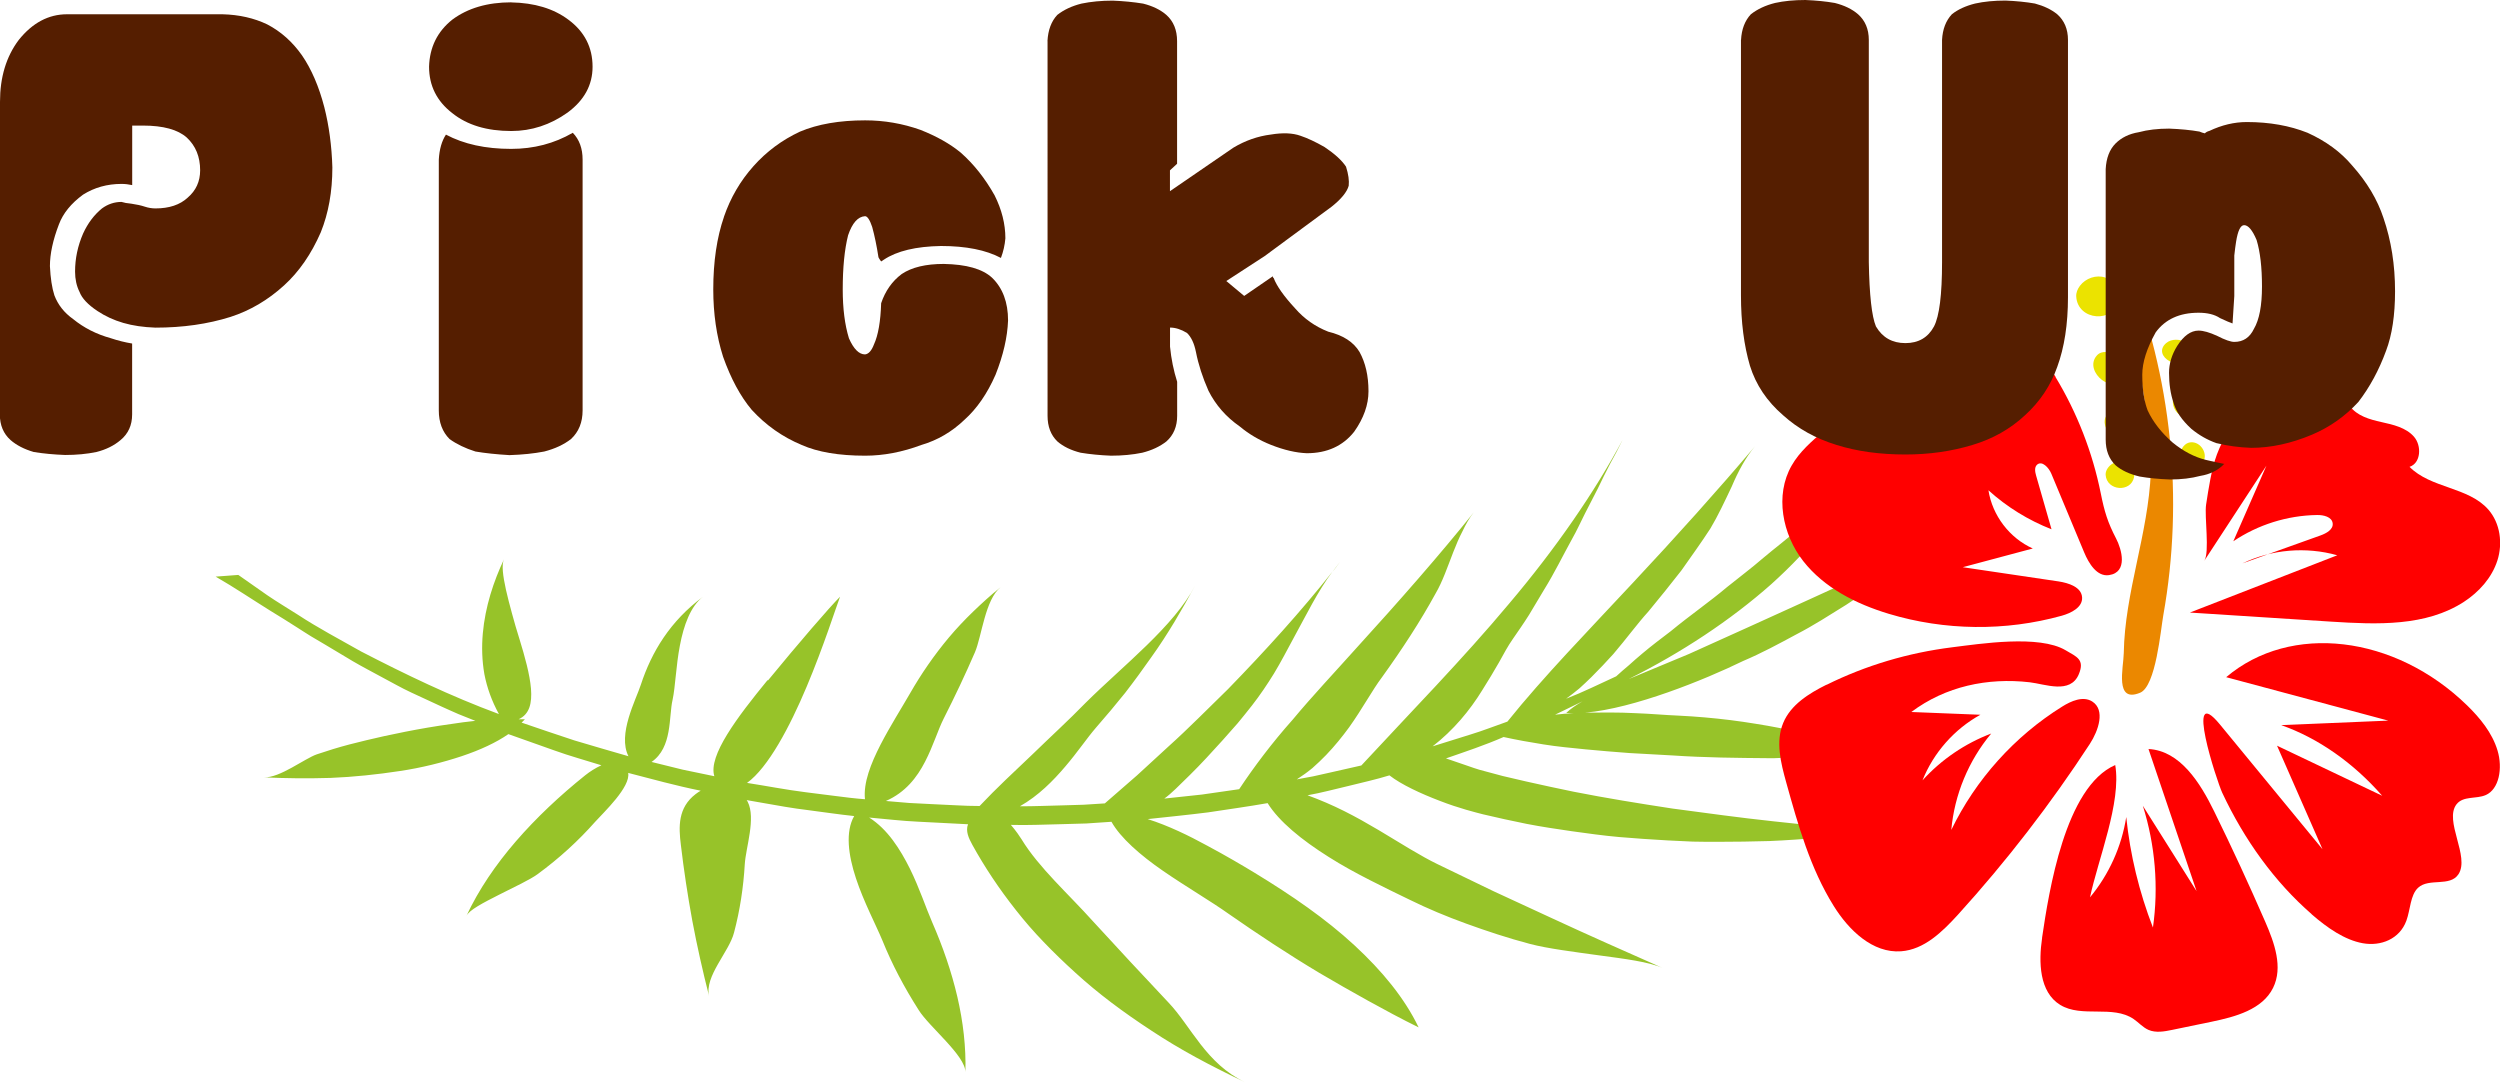 <?xml version="1.0" encoding="UTF-8"?>
<svg id="Layer_2" xmlns="http://www.w3.org/2000/svg" viewBox="0 0 353.97 153.29">
  <defs>
    <style>
      .cls-1 {
        fill: #eb8800;
      }

      .cls-2 {
        fill: red;
      }

      .cls-3 {
        fill: #ebe300;
      }

      .cls-4 {
        fill: #551e00;
      }

      .cls-5 {
        fill: #97c329;
      }
    </style>
  </defs>
  <g id="_編集モード" data-name="編集モード">
    <g>
      <path class="cls-5" d="M189.75,79.53c-.37.48-.7.99-1.09,1.44.37-.47.71-.98,1.09-1.44Z"/>
      <path class="cls-5" d="M108.73,96.35c4.35-5.3,8.71-10.36,10.21-11.86-.58,1.53-2.33,7.05-4.72,12.72-2.38,5.67-5.46,11.49-8.45,13.64,2.77.43,5.51.97,8.3,1.32l4.19.53c1.4.18,2.8.36,4.21.46-.25-2.31.83-5.04,2.2-7.72,1.38-2.67,3.04-5.28,4.21-7.32,1.52-2.65,3.35-5.33,5.48-7.87,1.06-1.26,2.21-2.48,3.42-3.65,1.22-1.17,2.52-2.37,3.9-3.46-2.2,1.75-2.67,6.94-3.64,9.21-1.36,3.14-2.84,6.27-4.43,9.4-.8,1.58-1.48,3.87-2.63,6.09-1.15,2.24-2.79,4.36-5.55,5.57l3.3.28,3.32.17,3.32.16c1.11.06,2.21.1,3.33.1,2.35-2.5,4.93-4.88,7.5-7.33,2.57-2.5,5.14-4.84,7.52-7.29,5.41-5.36,12.48-10.81,15.49-16.58-1.82,3.34-3.85,6.87-6.21,10.15-1.17,1.67-2.4,3.36-3.7,5.04-1.31,1.63-2.67,3.26-4.11,4.9-1.29,1.49-2.65,3.53-4.37,5.53-1.71,2.01-3.78,4.12-6.42,5.62,2.01.01,4.01-.09,6.02-.13l3.01-.09,3-.19c1.52-1.32,3.04-2.64,4.56-3.97,1.47-1.35,2.95-2.71,4.43-4.07,2.93-2.63,5.72-5.49,8.45-8.14,5.4-5.55,10.37-11.05,14.78-16.62-2.08,2.77-3.73,6.19-5.53,9.46-.89,1.65-1.78,3.36-2.74,4.95-.97,1.57-2,3.1-3.11,4.52-.66.84-1.34,1.69-2.03,2.52l-2.16,2.44c-1.47,1.62-3,3.31-4.62,4.9-1.6,1.56-2.58,2.59-3.61,3.33l5.32-.57,5.28-.76c2.1-3.17,4.69-6.61,7.58-9.85,2.83-3.4,5.94-6.69,8.97-10.08,6.11-6.7,11.95-13.37,16.67-19.27-.63.79-1.14,1.71-1.6,2.68-.49.93-.91,1.94-1.31,2.96-.8,2.05-1.52,4.19-2.51,5.87-2.18,3.98-4.74,7.89-7.58,11.84-1.36,1.8-2.76,4.44-4.66,7.1-.96,1.31-2.03,2.64-3.25,3.91-.61.63-1.26,1.25-1.94,1.85-.69.57-1.43,1.1-2.21,1.6l2.31-.43,2.28-.51,4.55-1.03c6.83-7.38,14.37-15.07,20.91-22.9,6.6-7.79,12.11-15.79,16.09-23.22l-.86,1.71-.91,1.68c-.6,1.14-1.17,2.31-1.74,3.5l-1.81,3.52c-.61,1.18-1.16,2.45-1.83,3.61-1.3,2.35-2.52,4.87-3.97,7.2-.72,1.2-1.44,2.4-2.14,3.58-.74,1.18-1.53,2.3-2.32,3.45-.63.9-1.25,2.03-1.94,3.29-.71,1.22-1.49,2.56-2.38,3.95-1.74,2.83-4.06,5.64-7.01,7.92l5.35-1.67c1.79-.54,3.5-1.23,5.24-1.83,5.11-6.37,11.53-12.95,17.7-19.58,6.2-6.62,12.17-13.28,17.36-19.41-1.33,1.58-2.39,3.57-3.3,5.71-.98,2.07-1.96,4.17-3.01,5.92-1.28,1.99-2.7,3.93-4.11,5.95-1.51,1.93-3.07,3.89-4.71,5.86-1.49,1.63-3.05,3.78-4.93,5.98-.97,1.07-2,2.17-3.1,3.26-.55.54-1.12,1.08-1.71,1.61-.61.5-1.23.99-1.88,1.46,2.45-.95,4.74-2.1,7.09-3.17.58-.53,1.18-1.06,1.81-1.58.61-.55,1.23-1.1,1.88-1.64,1.29-1.09,2.67-2.13,4.05-3.18,2.66-2.2,5.54-4.19,7.95-6.23,1.71-1.38,3.48-2.7,5.13-4.13,1.66-1.41,3.45-2.72,5.03-4.18,1.27-1.15,3.32-2.5,5.08-3.99,1.75-1.5,3.39-3.02,4.1-4.29-2.98,5.46-7.39,11.07-13.09,16.19-5.74,5.08-12.69,9.68-20.18,13.42,3.12-1.3,6.25-2.6,8.53-3.55,11.46-5.16,22.95-10.39,34.28-15.64-1.79.82-3.83,2.51-6.02,4.16-1.06.85-2.13,1.71-3.13,2.5-.98.81-2.01,1.46-2.85,2.01-2.32,1.44-4.6,2.92-7.08,4.2-2.45,1.32-4.88,2.64-7.5,3.75-5.54,2.7-15.48,6.72-22.35,7.32,2.42-.02,4.73-.05,6.99.07,2.23.08,4.38.28,6.16.35,2.51.12,4.99.34,7.41.64,1.21.15,2.4.33,3.57.52,1.15.18,2.28.38,3.4.6,4.44.9,8.54,2.19,12.01,3.91-.91-.45-3.57-.34-6.33-.13-2.76.22-5.62.53-7.12.49-4.68-.04-9.19-.08-13.74-.39-2.01-.11-4.06-.23-6.12-.34-2.07-.15-4.15-.33-6.18-.52-2.04-.21-4-.38-5.97-.7-1.96-.31-3.85-.65-5.66-1.05-2.62,1.15-5.4,2.07-8.16,3.03,2.07.68,3.93,1.38,4.75,1.61l3.28.88,3.3.77c2.22.5,4.48.99,6.77,1.46,4.56.9,9.2,1.65,13.97,2.38,4.67.62,9.53,1.3,14.33,1.81,2.42.26,4.83.51,7.24.77l3.65.39,3.61.34c-2.52.37-5.11.59-7.63.8-2.53.2-4.99.39-7.46.49-2.49.07-4.93.11-7.32.11-1.2,0-2.38,0-3.56-.03l-3.55-.17c-2.34-.13-4.64-.29-6.88-.48-2.25-.2-4.5-.52-6.68-.82-2.18-.32-4.3-.63-6.39-1.04-2.11-.42-4.16-.88-6.16-1.35-.97-.25-3.46-.86-6.14-1.91-2.68-1.02-5.47-2.31-7.13-3.61-1.88.58-3.83,1.01-5.76,1.49-1.94.45-3.86.98-5.84,1.33,1.78.65,3.5,1.39,5.18,2.23,1.68.84,3.32,1.77,4.89,2.7,3.15,1.89,5.99,3.69,8.33,4.82,2.65,1.28,5.28,2.55,7.91,3.82,2.66,1.23,5.32,2.46,7.96,3.68,2.66,1.22,5.37,2.48,8.04,3.66,2.68,1.19,5.36,2.37,8.02,3.56-1.99-.89-5.43-1.32-9.01-1.8-3.6-.5-7.29-.96-9.81-1.62-3.15-.83-6.18-1.84-9.02-2.87-2.84-1.03-5.52-2.15-8.07-3.41-1.68-.82-3.61-1.74-5.57-2.75-1.96-1-3.97-2.09-5.87-3.3-3.8-2.39-7.03-5.02-8.63-7.61-2.79.49-5.62.88-8.44,1.31-2.84.36-5.69.64-8.54.95,2.91.92,5.81,2.33,8.44,3.77,2.62,1.4,4.96,2.78,6.66,3.81,5.36,3.26,10.13,6.56,14.13,10.25,3.99,3.68,7.15,7.54,9.13,11.66-2.43-1.19-4.85-2.5-7.19-3.79-2.35-1.3-4.64-2.61-6.88-3.93-4.48-2.68-8.77-5.53-12.81-8.34-2.51-1.79-6.11-3.89-9.31-6.1-3.21-2.21-6.04-4.69-7.3-6.95l-3.55.24-3.56.1c-2.38.05-4.75.17-7.13.1.73.85,1.29,1.68,1.51,2.04,2.44,4.01,6.67,7.77,10.13,11.63,3.48,3.81,7.05,7.63,10.66,11.47,3.21,3.36,5.31,8.67,10.89,11.31-4.86-2.3-9.27-4.65-13.28-7.31-4.01-2.62-7.59-5.29-10.78-8.21-1.59-1.44-3.09-2.89-4.49-4.35-1.4-1.45-2.7-2.95-3.91-4.49-2.42-3.06-4.47-6.15-6.19-9.27-.52-.95-.98-1.94-.61-2.91l-7.02-.36c-2.34-.1-4.66-.39-6.98-.59,2.62,1.66,4.39,4.48,5.77,7.24,1.37,2.78,2.3,5.64,3.14,7.55,1.53,3.5,2.75,7.04,3.58,10.6.82,3.55,1.24,7.1,1.14,10.66.02-2.33-5.16-6.44-6.62-8.8-2.07-3.25-3.78-6.49-5.14-9.86-.91-2.19-2.66-5.5-3.74-8.79-1.09-3.3-1.52-6.59-.25-8.81-2.19-.23-4.36-.56-6.53-.84-2.18-.26-4.33-.65-6.47-1.03l-2.22-.39.14.23c1.19,2.34-.26,6.45-.41,8.85-.19,3.26-.68,6.5-1.52,9.68-.7,2.75-4.22,6.19-3.53,9.02-.91-3.58-1.71-7.14-2.38-10.7-.66-3.6-1.2-7.18-1.62-10.74-.32-2.56-.43-5.26,2.09-7.19.24-.19.48-.34.72-.48-3.49-.7-6.87-1.64-10.27-2.52.37,1.98-3.44,5.56-4.68,6.93-2.34,2.65-5.05,5.14-8.16,7.42-1.01.74-3.29,1.82-5.46,2.91-2.18,1.11-4.21,2.14-4.61,3,1.74-3.72,4.15-7.26,7.01-10.57,2.88-3.33,6.23-6.48,9.84-9.37.63-.5,1.45-1.03,2.27-1.4-2.22-.7-4.49-1.31-6.66-2.1l-6.51-2.31c-1.72,1.19-3.97,2.24-6.6,3.12-2.62.87-5.67,1.65-8.8,2.11-3.14.48-6.51.84-9.79.97-3.25.1-6.47.06-9.42-.08,2.22.11,5.74-2.65,7.49-3.26,1.49-.51,3.03-.98,4.62-1.4,1.58-.41,3.23-.8,4.93-1.18,1.89-.41,3.97-.83,6.14-1.2,1.09-.19,2.19-.35,3.31-.51,1.14-.18,2.29-.33,3.44-.45l-2.38-.95c-.78-.33-1.54-.69-2.31-1.03l-4.36-2.02c-1.45-.67-2.8-1.46-4.19-2.19-1.37-.75-2.77-1.47-4.1-2.25l-3.96-2.37-1.98-1.17c-.65-.39-1.28-.82-1.92-1.22-1.28-.82-2.56-1.62-3.86-2.41-2.57-1.6-5.05-3.28-7.71-4.81l3.21-.24,4.11,2.88c1.39.95,2.86,1.82,4.3,2.74,2.84,1.87,5.93,3.49,8.96,5.21,6.23,3.22,12.66,6.33,19.53,8.87-1.02-1.85-1.69-3.75-2.06-5.65-.34-1.94-.39-3.89-.22-5.78.34-3.79,1.52-7.35,3-10.49-.36.75-.17,2.3.28,4.34.23,1.01.52,2.15.85,3.34.32,1.2.69,2.45,1.07,3.66.75,2.45,1.45,4.94,1.62,6.99.16,2.06-.2,3.62-1.76,4.33.3,0,.6-.01.89,0-.13.16-.31.32-.46.47,2.49.84,4.96,1.71,7.47,2.52,2.55.74,5.09,1.52,7.66,2.24-1.57-3.1,1.05-7.95,1.76-10.14,1.51-4.6,4.13-8.99,8.82-12.46-1.79,1.35-2.76,4.08-3.3,6.94-.55,2.86-.64,5.86-1.03,7.66-.56,2.41,0,6.76-2.98,8.81l4.41,1.09,4.48.93c-.9-2.91,3.28-8.4,7.54-13.61ZM222.84,100.97c-.37,0-.74,0-1.08-.03.59-.56,1.38-1.11,2.31-1.64l-3.89,1.89c.88-.1,1.77-.17,2.67-.22Z"/>
    </g>
    <g>
      <path class="cls-1" d="M301.22,37.77c6.27,15.53,8.02,32.84,5.08,49.32-.37,2.06-1.05,10.07-3.28,10.99-3.65,1.52-2.36-3.53-2.32-5.61.14-8.6,3.47-16.87,3.83-25.6.34-8.29-4.79-28.67-3.31-29.12Z"/>
      <g>
        <path class="cls-2" d="M291.06,53.38c-1.71-2.83-4.53-5.83-7.75-5.05-1.55.37-2.84,1.6-4.42,1.78-1.3.15-2.58-.44-3.88-.49-2.21-.09-4.17,1.31-5.93,2.66-1.94,1.48-3.89,2.96-5.79,4.49-1.69,1.37-3.35,2.78-5,4.19-1.73,1.48-3.5,2.99-4.62,4.97-2.39,4.18-1.32,9.73,1.65,13.52,2.97,3.79,7.5,6.07,12.11,7.46,7.92,2.39,16.52,2.49,24.49.27,1.35-.38,2.96-1.19,2.88-2.59-.08-1.46-1.9-2.05-3.35-2.27-4.52-.67-9.03-1.34-13.55-2.01,3.31-.88,6.61-1.77,9.92-2.65-3.29-1.47-5.73-4.68-6.28-8.24,2.61,2.36,5.65,4.24,8.93,5.52-.73-2.53-1.45-5.06-2.18-7.6-.15-.52-.27-1.17.13-1.54.69-.63,1.66.4,2.02,1.26,1.55,3.71,3.1,7.43,4.65,11.14.66,1.59,1.82,3.48,3.52,3.23,2.72-.4,1.8-3.66,1-5.19-1.18-2.27-1.65-3.8-2.17-6.41-1.17-5.79-3.34-11.38-6.4-16.44Z"/>
        <path class="cls-2" d="M324.15,52.53c1.84-1.16,4.4-2.05,6.06-.64,1.58,1.34,1.29,3.92,2.5,5.6,1,1.39,2.8,1.9,4.47,2.27,1.67.37,3.47.78,4.6,2.06,1.13,1.28,1,3.75-.62,4.28,3,3.05,8.34,2.83,11.16,6.05,1.68,1.92,2.06,4.78,1.28,7.21-.78,2.43-2.58,4.44-4.72,5.84-5.39,3.52-12.33,3.23-18.75,2.82-6.69-.43-13.38-.86-20.07-1.29,6.96-2.7,13.91-5.41,20.87-8.11-4.42-1.25-9.29-.84-13.44,1.15,3.69-1.32,7.38-2.64,11.07-3.96.83-.3,1.82-.84,1.72-1.71-.1-.92-1.3-1.2-2.22-1.18-4.2.06-8.37,1.37-11.85,3.72,1.56-3.57,3.12-7.14,4.69-10.71-2.93,4.49-5.86,8.98-8.8,13.47.79-1.21,0-6.27.26-7.97.35-2.24.74-4.97,1.53-7.09,1.8-4.83,5.97-9.09,10.27-11.79Z"/>
        <path class="cls-2" d="M258.6,96.95c-2.49,1.24-5.05,2.83-6.12,5.41-1.1,2.65-.34,5.67.43,8.43,1.68,6.04,3.4,12.16,6.72,17.48,2.13,3.43,5.52,6.72,9.55,6.42,3.27-.24,5.84-2.77,8.05-5.19,6.85-7.55,13.1-15.64,18.67-24.18,1.22-1.88,2.22-4.8.33-6-1.29-.81-2.97-.08-4.26.73-6.73,4.19-12.24,10.32-15.69,17.46.44-4.98,2.44-9.81,5.65-13.65-3.7,1.4-7.07,3.69-9.73,6.63,1.56-3.91,4.51-7.26,8.2-9.29-3.26-.13-6.52-.26-9.78-.39,4.85-3.64,10.8-4.89,16.75-4.21,2.19.25,5.76,1.73,6.96-1.13.88-2.1-.29-2.47-1.88-3.41-3.75-2.21-12.05-.91-16.07-.41-6.16.77-12.19,2.55-17.76,5.31Z"/>
        <path class="cls-2" d="M289.14,132.78c-.51,3.45-.41,7.68,2.56,9.5,3.05,1.87,7.43-.02,10.39,2,.72.49,1.31,1.19,2.11,1.54,1.04.45,2.24.23,3.35,0,1.87-.39,3.74-.78,5.61-1.16,3.36-.7,7.16-1.72,8.68-4.79,1.44-2.91.19-6.38-1.11-9.36-2.29-5.26-4.7-10.48-7.23-15.63-1.98-4.04-4.81-8.59-9.3-8.83,2.27,6.71,4.54,13.42,6.81,20.13-2.54-4.03-5.07-8.06-7.61-12.09,1.75,5.55,2.25,11.49,1.43,17.24-1.95-5.02-3.23-10.3-3.78-15.65-.65,4.16-2.44,8.13-5.13,11.37,1.13-5.36,4.47-13.45,3.57-18.73-7.1,3.08-9.39,17.91-10.36,24.46Z"/>
        <path class="cls-2" d="M327.29,129.44c2.23,1.94,4.69,3.65,7.25,4.11,2.56.46,5.22-.59,6.17-3.18.58-1.57.55-3.65,1.67-4.68,1.54-1.42,4.51-.08,5.71-1.91,1.64-2.51-2.09-7.58-.27-9.91.95-1.21,2.79-.71,4.13-1.3,1.89-.82,2.43-3.79,1.67-6.31-.76-2.52-2.49-4.61-4.29-6.37-10.26-10-25.01-11.74-34.13-4.01,7.65,2.05,15.3,4.1,22.95,6.15-5.05.21-10.11.42-15.16.64,5.2,1.82,10.21,5.32,14.3,10-4.96-2.36-9.93-4.73-14.89-7.09,2.15,4.89,4.29,9.78,6.44,14.66-4.84-5.89-9.68-11.77-14.52-17.66-5.09-6.19-.44,8.03.32,9.66,3.12,6.66,7.42,12.63,12.66,17.19Z"/>
      </g>
      <g>
        <path class="cls-3" d="M298.13,67.23c-.02-.36.13-.72.35-1.02.54-.72,1.56-1.08,2.41-.79s1.45,1.25,1.27,2.13c-.44,2.22-3.88,1.98-4.03-.33Z"/>
        <path class="cls-3" d="M307.64,56.94c-.02-.45.17-.9.46-1.26.7-.9,2.01-1.36,3.1-1.01,1.09.35,1.84,1.52,1.6,2.62-.6,2.75-5,2.5-5.15-.35Z"/>
        <path class="cls-3" d="M293.97,41.99c-.04-.54.19-1.08.52-1.52.81-1.08,2.32-1.61,3.6-1.17,1.28.44,2.16,1.86,1.9,3.19-.66,3.31-5.8,2.95-6.02-.49Z"/>
        <path class="cls-3" d="M297.99,59.77c-.03-.4.14-.79.38-1.11.59-.79,1.71-1.18,2.64-.86.94.32,1.59,1.37,1.4,2.34-.48,2.43-4.25,2.17-4.42-.36Z"/>
        <path class="cls-3" d="M296.9,50.32c.67-.75,1.95-.56,2.72.11.68.6,1.1,1.56.9,2.44-.81,3.57-5.71-.23-3.62-2.55Z"/>
        <path class="cls-3" d="M306.73,48.56c.71-.61,1.95-.57,2.65-.12.62.4.96,1.09.69,1.77-1.06,2.75-5.56.25-3.35-1.65Z"/>
        <path class="cls-3" d="M298.32,32.37c.02-.75.6-1.47,1.34-1.57,1.5-.19,2.68,1.75,1.71,2.95-1.07,1.31-3.09.15-3.05-1.38Z"/>
        <path class="cls-3" d="M308.77,64.2c.02-.75.6-1.47,1.34-1.57,1.5-.19,2.68,1.75,1.71,2.95-1.07,1.31-3.09.15-3.05-1.38Z"/>
        <path class="cls-3" d="M303.97,40.65c.02-.75.6-1.47,1.34-1.57,1.5-.19,2.68,1.75,1.71,2.95-1.07,1.31-3.09.15-3.05-1.38Z"/>
      </g>
    </g>
    <g>
      <path class="cls-4" d="M0,14.42c0-3.49.88-6.41,2.66-8.77,1.94-2.42,4.22-3.63,6.83-3.63h22.01c2.36.06,4.47.54,6.33,1.43,1.94,1.01,3.58,2.47,4.93,4.39,1.35,1.97,2.4,4.42,3.16,7.34.67,2.64,1.05,5.48,1.14,8.52,0,3.43-.55,6.49-1.64,9.19-1.35,3.09-3.08,5.59-5.19,7.51-2.28,2.08-4.81,3.57-7.59,4.47-3.21,1.01-6.75,1.52-10.63,1.52-1.69-.06-3.21-.28-4.55-.67-1.35-.39-2.57-.96-3.67-1.69-1.35-.9-2.19-1.8-2.53-2.7-.42-.84-.63-1.8-.63-2.87,0-1.86.38-3.65,1.14-5.4.67-1.46,1.56-2.64,2.66-3.54.84-.62,1.77-.93,2.78-.93.34.11.8.2,1.39.25.76.11,1.39.25,1.9.42s1.01.25,1.52.25c1.94,0,3.46-.51,4.55-1.52,1.18-1.01,1.77-2.3,1.77-3.88,0-1.91-.63-3.46-1.9-4.64-1.26-1.12-3.33-1.69-6.2-1.69h-1.52v8.43c-.51-.11-1.01-.17-1.52-.17-2.02,0-3.84.51-5.44,1.52-1.69,1.24-2.83,2.64-3.42,4.22-.84,2.19-1.27,4.16-1.27,5.9.08,1.69.29,3.07.63,4.13.51,1.35,1.39,2.47,2.66,3.37,1.52,1.24,3.29,2.14,5.31,2.7,1.01.34,2.02.59,3.04.76v10.04c0,1.52-.55,2.73-1.64,3.63-.93.79-2.07,1.35-3.42,1.69-1.35.28-2.83.42-4.43.42-1.6-.06-3.08-.2-4.43-.42-1.35-.39-2.45-.96-3.29-1.69-1.01-.9-1.52-2.11-1.52-3.63V14.42Z"/>
      <path class="cls-4" d="M72.38.34c3.29.06,5.99.87,8.1,2.45,2.28,1.69,3.42,3.91,3.42,6.66,0,2.59-1.18,4.75-3.54,6.49-2.45,1.74-5.1,2.61-7.97,2.61-3.46,0-6.24-.84-8.35-2.53-2.19-1.69-3.29-3.88-3.29-6.58.08-2.75,1.18-4.98,3.29-6.66,2.19-1.63,4.98-2.45,8.35-2.45ZM63.14,19.06c2.53,1.35,5.61,2.02,9.23,2.02,3.21,0,6.11-.76,8.73-2.28.93.96,1.39,2.22,1.39,3.8v35.51c0,1.69-.55,3.04-1.64,4.05-1.01.79-2.28,1.38-3.79,1.77-1.44.28-3.08.45-4.93.51-1.86-.11-3.46-.28-4.81-.51-1.43-.45-2.66-1.04-3.67-1.77-1.01-1.01-1.52-2.36-1.52-4.05V22.6c.08-1.46.42-2.64,1.01-3.54Z"/>
      <path class="cls-4" d="M102.5,30.7c.93-2.7,2.32-5.09,4.18-7.17,1.85-2.08,4.05-3.71,6.58-4.89,2.53-1.07,5.61-1.6,9.23-1.6,2.7,0,5.31.45,7.84,1.35,2.28.9,4.18,1.97,5.69,3.21,1.85,1.63,3.46,3.66,4.81,6.07,1.01,2.02,1.52,4.05,1.52,6.07-.08.96-.29,1.88-.63,2.78-2.11-1.12-4.94-1.69-8.48-1.69-3.54.06-6.24.7-8.1,1.94-.17.11-.29.2-.38.25-.17-.22-.3-.42-.38-.59-.25-1.63-.55-3.06-.89-4.3-.34-1.01-.68-1.52-1.01-1.52-1.01.06-1.81.96-2.4,2.7-.51,2.02-.76,4.58-.76,7.67,0,2.7.29,5,.88,6.92.67,1.52,1.43,2.28,2.28,2.28.51-.06.93-.53,1.27-1.43.59-1.29.93-3.23,1.01-5.82.59-1.74,1.56-3.12,2.91-4.13,1.43-.96,3.42-1.43,5.95-1.43,3.21.06,5.48.7,6.83,1.94,1.52,1.46,2.28,3.49,2.28,6.07-.09,2.36-.68,4.92-1.77,7.67-1.18,2.7-2.66,4.83-4.43,6.41-1.77,1.69-3.79,2.87-6.07,3.54-2.7,1.01-5.36,1.52-7.97,1.52-3.71,0-6.71-.51-8.98-1.52-2.7-1.12-5.06-2.78-7.08-4.98-1.6-1.91-2.95-4.41-4.05-7.51-.93-2.92-1.39-6.1-1.39-9.53,0-3.94.51-7.37,1.52-10.29Z"/>
      <path class="cls-4" d="M148.31,5.82c.08-1.57.55-2.81,1.39-3.71.93-.73,2.07-1.26,3.42-1.6,1.35-.28,2.82-.42,4.43-.42,1.52.06,2.95.2,4.3.42,1.35.34,2.45.87,3.29,1.6,1.01.9,1.52,2.14,1.52,3.71v17.37l-1.01.93v2.95l8.98-6.16c1.69-1.01,3.46-1.63,5.31-1.86,1.69-.28,3.08-.22,4.18.17,1.01.34,2.15.87,3.42,1.6,1.43.96,2.45,1.88,3.04,2.78.34,1.07.46,1.97.38,2.7-.25.9-1.06,1.88-2.4,2.95l-9.49,7-5.44,3.54,2.53,2.11,4.05-2.78c0,.11.04.2.13.25.42,1.12,1.43,2.56,3.04,4.3,1.27,1.46,2.82,2.56,4.68,3.29,2.11.51,3.58,1.46,4.43,2.87.84,1.52,1.27,3.37,1.27,5.57,0,1.91-.68,3.82-2.03,5.73-1.6,2.02-3.84,3.04-6.71,3.04-1.52-.06-3.21-.45-5.06-1.18-1.69-.67-3.16-1.55-4.43-2.61-1.94-1.35-3.41-3.04-4.43-5.06-.84-1.91-1.43-3.74-1.77-5.48-.25-1.24-.68-2.14-1.27-2.7-.84-.51-1.64-.76-2.4-.76v2.7c.17,1.74.51,3.4,1.01,4.98v4.81c0,1.52-.51,2.73-1.52,3.63-.93.73-2.07,1.26-3.42,1.6-1.35.28-2.83.42-4.43.42-1.52-.06-2.95-.2-4.3-.42-1.35-.34-2.45-.87-3.29-1.6-.93-.9-1.39-2.11-1.39-3.63V5.82Z"/>
      <path class="cls-4" d="M246.51,5.65c.08-1.52.55-2.73,1.39-3.63.93-.73,2.07-1.26,3.42-1.6,1.26-.28,2.7-.42,4.3-.42,1.52.06,2.91.2,4.17.42,1.35.34,2.45.87,3.29,1.6,1.01.9,1.52,2.11,1.52,3.63v31.46c.08,4.67.42,7.7,1.01,9.11.93,1.58,2.32,2.36,4.17,2.36s3.21-.79,4.05-2.36c.76-1.46,1.14-4.5,1.14-9.11V5.65c.08-1.52.55-2.73,1.39-3.63.84-.67,1.94-1.18,3.29-1.52,1.26-.28,2.7-.42,4.3-.42,1.52.06,2.91.2,4.17.42,1.27.34,2.32.84,3.16,1.52,1.01.9,1.52,2.11,1.52,3.63v36.43c0,3.82-.51,7.11-1.52,9.87-.93,2.64-2.45,4.92-4.55,6.83-2.11,1.97-4.6,3.37-7.46,4.22-2.95.9-6.12,1.35-9.49,1.35-3.63,0-6.88-.45-9.74-1.35-2.95-.9-5.48-2.31-7.59-4.22-2.28-1.97-3.84-4.3-4.68-7-.84-2.87-1.27-6.18-1.27-9.95V5.65Z"/>
      <path class="cls-4" d="M298.14,23.95c.08-1.57.55-2.78,1.39-3.63.84-.84,1.94-1.38,3.29-1.6,1.26-.34,2.7-.51,4.3-.51,1.6.06,3.04.2,4.3.42.25.11.51.2.76.25.17-.17.38-.28.63-.34,1.77-.84,3.54-1.26,5.31-1.26,3.21,0,6.07.51,8.6,1.52,2.61,1.18,4.72,2.73,6.32,4.64,2.11,2.36,3.58,4.84,4.43,7.42,1.1,3.21,1.64,6.66,1.64,10.37,0,3.37-.42,6.19-1.27,8.43-1.01,2.76-2.32,5.17-3.92,7.25-1.86,2.02-4.05,3.57-6.58,4.64-2.95,1.24-5.82,1.86-8.6,1.86l-.13-.17.13.17c-1.69-.06-3.33-.28-4.93-.67-1.27-.45-2.45-1.12-3.54-2.02-1.35-1.24-2.19-2.47-2.53-3.71-.42-1.24-.63-2.64-.63-4.22,0-1.29.38-2.56,1.14-3.79.93-1.46,1.94-2.19,3.04-2.19.67,0,1.56.25,2.66.76,1.09.56,1.9.84,2.4.84,1.27,0,2.19-.62,2.78-1.85.76-1.29,1.14-3.29,1.14-5.99s-.25-4.89-.76-6.58c-.59-1.4-1.18-2.11-1.77-2.11-.51,0-.89.79-1.14,2.36-.09.56-.17,1.21-.25,1.94v5.74l-.25,3.88c-.34-.11-.93-.37-1.77-.76-.76-.51-1.77-.76-3.04-.76-2.7,0-4.72.93-6.07,2.78-1.26,2.25-1.9,4.25-1.9,5.99,0,2.02.25,3.71.76,5.06.76,1.63,1.94,3.15,3.54,4.55,1.52,1.24,3.08,2.05,4.68,2.45.93.22,1.81.42,2.66.59-.09,0-.13.03-.13.08-.84.84-1.94,1.38-3.29,1.6-1.27.34-2.7.51-4.3.51-1.6-.06-3.04-.2-4.3-.42-1.43-.34-2.57-.87-3.41-1.6-.93-.9-1.39-2.11-1.39-3.63V23.95Z"/>
    </g>
  </g>
</svg>